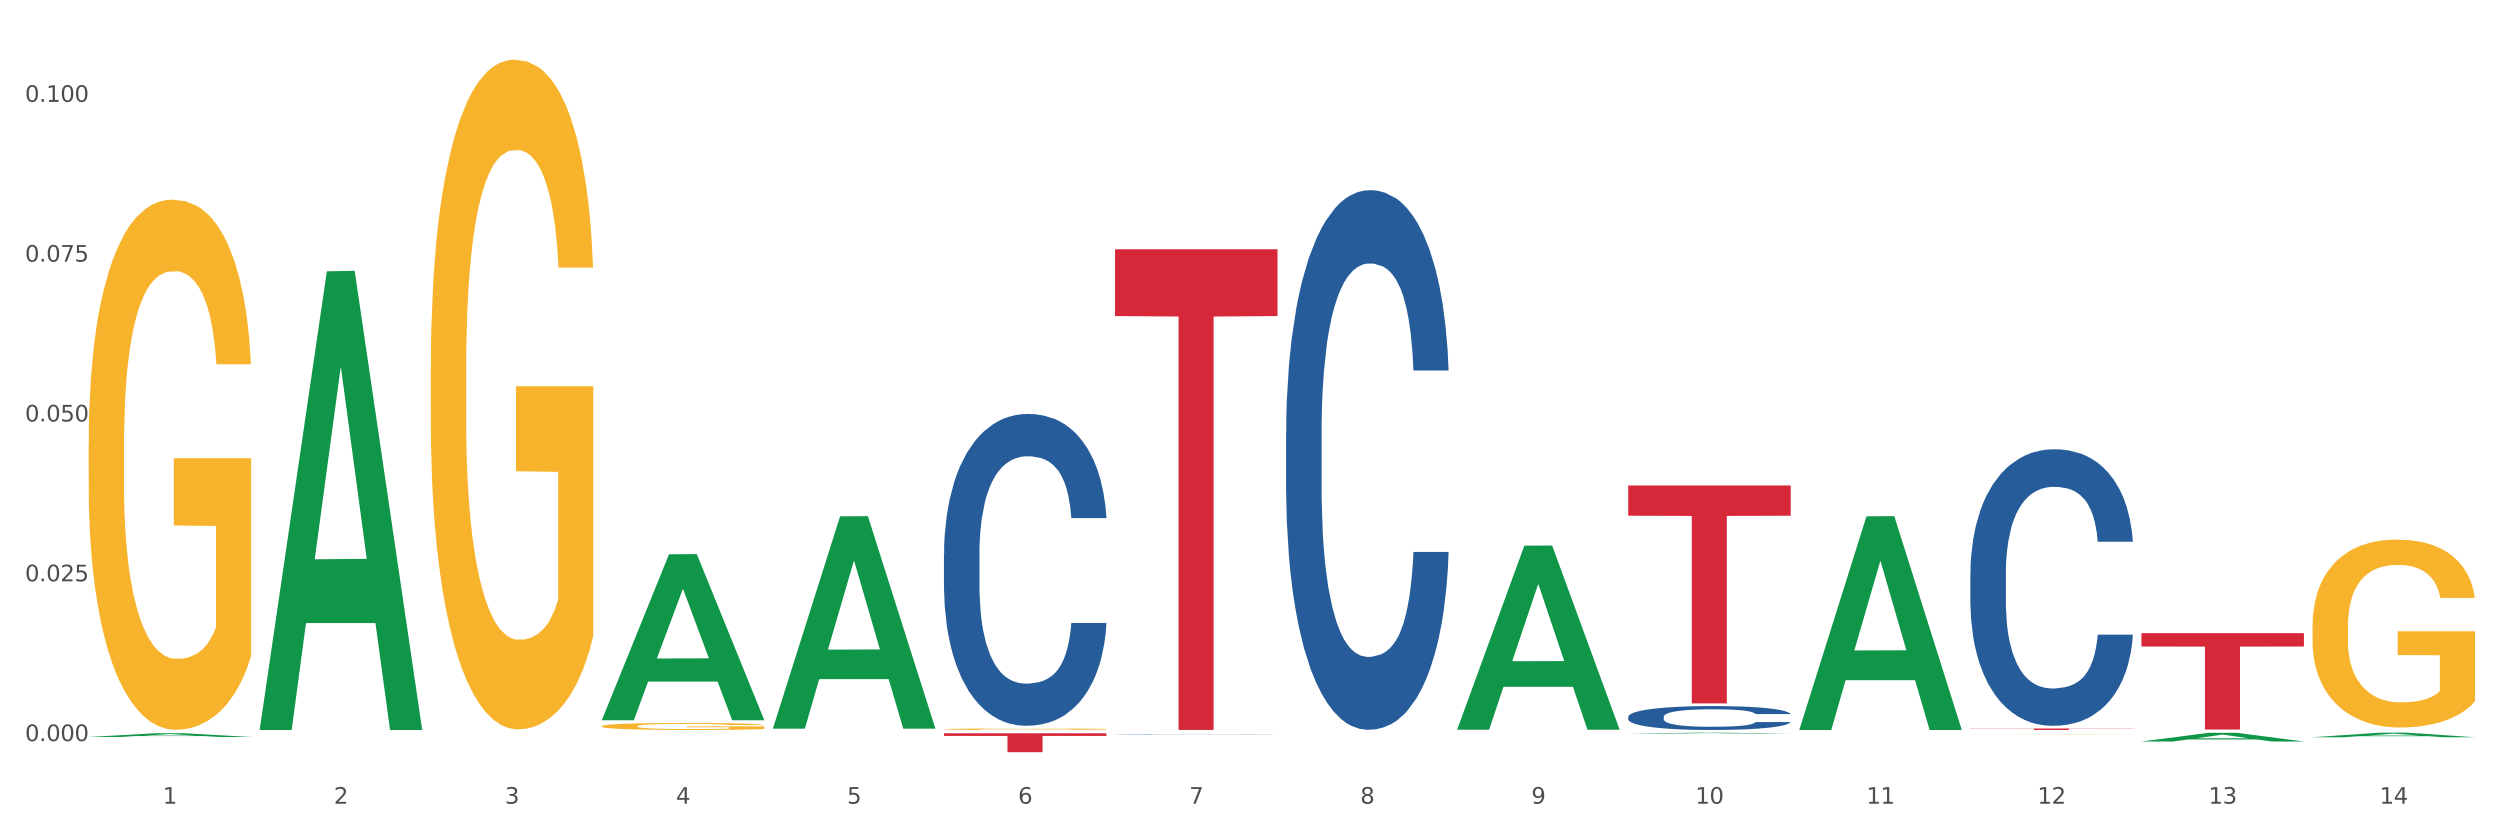 <?xml version="1.0" encoding="utf-8" standalone="no"?>
<!DOCTYPE svg PUBLIC "-//W3C//DTD SVG 1.1//EN"
  "http://www.w3.org/Graphics/SVG/1.1/DTD/svg11.dtd">
<svg xmlns:xlink="http://www.w3.org/1999/xlink" width="1080pt" height="360pt" viewBox="0 0 1080 360" xmlns="http://www.w3.org/2000/svg" version="1.1">
 <rect x="0" y="0" width="1080" height="360" fill="#333333" stroke="none"/>
 <defs>
  <style type="text/css">*{stroke-linejoin: round; stroke-linecap: butt}</style>
 </defs>
 <g id="figure_1">
  <g id="patch_1">
   <path d="M 0 360 
L 1080 360 
L 1080 0 
L 0 0 
z
" style="fill: #ffffff; stroke: #ffffff; stroke-linejoin: miter"/>
  </g>
  <g id="axes_1">
   <g id="matplotlib.axis_1">
    <g id="xtick_1">
     <g id="text_1">
      <!-- 1 -->
      <g style="fill: #4d4d4d" transform="translate(70.332 347.204) scale(0.096 -0.096)">
       <defs>
        <path id="DejaVuSans-31" d="M 794 531 
L 1825 531 
L 1825 4091 
L 703 3866 
L 703 4441 
L 1819 4666 
L 2450 4666 
L 2450 531 
L 3481 531 
L 3481 0 
L 794 0 
L 794 531 
z
" transform="scale(0.016)"/>
       </defs>
       <use xlink:href="#DejaVuSans-31"/>
      </g>
     </g>
    </g>
    <g id="xtick_2">
     <g id="text_2">
      <!-- 2 -->
      <g style="fill: #4d4d4d" transform="translate(144.233 347.204) scale(0.096 -0.096)">
       <defs>
        <path id="DejaVuSans-32" d="M 1228 531 
L 3431 531 
L 3431 0 
L 469 0 
L 469 531 
Q 828 903 1448 1529 
Q 2069 2156 2228 2338 
Q 2531 2678 2651 2914 
Q 2772 3150 2772 3378 
Q 2772 3750 2511 3984 
Q 2250 4219 1831 4219 
Q 1534 4219 1204 4116 
Q 875 4013 500 3803 
L 500 4441 
Q 881 4594 1212 4672 
Q 1544 4750 1819 4750 
Q 2544 4750 2975 4387 
Q 3406 4025 3406 3419 
Q 3406 3131 3298 2873 
Q 3191 2616 2906 2266 
Q 2828 2175 2409 1742 
Q 1991 1309 1228 531 
z
" transform="scale(0.016)"/>
       </defs>
       <use xlink:href="#DejaVuSans-32"/>
      </g>
     </g>
    </g>
    <g id="xtick_3">
     <g id="text_3">
      <!-- 3 -->
      <g style="fill: #4d4d4d" transform="translate(218.134 347.204) scale(0.096 -0.096)">
       <defs>
        <path id="DejaVuSans-33" d="M 2597 2516 
Q 3050 2419 3304 2112 
Q 3559 1806 3559 1356 
Q 3559 666 3084 287 
Q 2609 -91 1734 -91 
Q 1441 -91 1130 -33 
Q 819 25 488 141 
L 488 750 
Q 750 597 1062 519 
Q 1375 441 1716 441 
Q 2309 441 2620 675 
Q 2931 909 2931 1356 
Q 2931 1769 2642 2001 
Q 2353 2234 1838 2234 
L 1294 2234 
L 1294 2753 
L 1863 2753 
Q 2328 2753 2575 2939 
Q 2822 3125 2822 3475 
Q 2822 3834 2567 4026 
Q 2313 4219 1838 4219 
Q 1578 4219 1281 4162 
Q 984 4106 628 3988 
L 628 4550 
Q 988 4650 1302 4700 
Q 1616 4750 1894 4750 
Q 2613 4750 3031 4423 
Q 3450 4097 3450 3541 
Q 3450 3153 3228 2886 
Q 3006 2619 2597 2516 
z
" transform="scale(0.016)"/>
       </defs>
       <use xlink:href="#DejaVuSans-33"/>
      </g>
     </g>
    </g>
    <g id="xtick_4">
     <g id="text_4">
      <!-- 4 -->
      <g style="fill: #4d4d4d" transform="translate(292.034 347.204) scale(0.096 -0.096)">
       <defs>
        <path id="DejaVuSans-34" d="M 2419 4116 
L 825 1625 
L 2419 1625 
L 2419 4116 
z
M 2253 4666 
L 3047 4666 
L 3047 1625 
L 3713 1625 
L 3713 1100 
L 3047 1100 
L 3047 0 
L 2419 0 
L 2419 1100 
L 313 1100 
L 313 1709 
L 2253 4666 
z
" transform="scale(0.016)"/>
       </defs>
       <use xlink:href="#DejaVuSans-34"/>
      </g>
     </g>
    </g>
    <g id="xtick_5">
     <g id="text_5">
      <!-- 5 -->
      <g style="fill: #4d4d4d" transform="translate(365.935 347.204) scale(0.096 -0.096)">
       <defs>
        <path id="DejaVuSans-35" d="M 691 4666 
L 3169 4666 
L 3169 4134 
L 1269 4134 
L 1269 2991 
Q 1406 3038 1543 3061 
Q 1681 3084 1819 3084 
Q 2600 3084 3056 2656 
Q 3513 2228 3513 1497 
Q 3513 744 3044 326 
Q 2575 -91 1722 -91 
Q 1428 -91 1123 -41 
Q 819 9 494 109 
L 494 744 
Q 775 591 1075 516 
Q 1375 441 1709 441 
Q 2250 441 2565 725 
Q 2881 1009 2881 1497 
Q 2881 1984 2565 2268 
Q 2250 2553 1709 2553 
Q 1456 2553 1204 2497 
Q 953 2441 691 2322 
L 691 4666 
z
" transform="scale(0.016)"/>
       </defs>
       <use xlink:href="#DejaVuSans-35"/>
      </g>
     </g>
    </g>
    <g id="xtick_6">
     <g id="text_6">
      <!-- 6 -->
      <g style="fill: #4d4d4d" transform="translate(439.836 347.204) scale(0.096 -0.096)">
       <defs>
        <path id="DejaVuSans-36" d="M 2113 2584 
Q 1688 2584 1439 2293 
Q 1191 2003 1191 1497 
Q 1191 994 1439 701 
Q 1688 409 2113 409 
Q 2538 409 2786 701 
Q 3034 994 3034 1497 
Q 3034 2003 2786 2293 
Q 2538 2584 2113 2584 
z
M 3366 4563 
L 3366 3988 
Q 3128 4100 2886 4159 
Q 2644 4219 2406 4219 
Q 1781 4219 1451 3797 
Q 1122 3375 1075 2522 
Q 1259 2794 1537 2939 
Q 1816 3084 2150 3084 
Q 2853 3084 3261 2657 
Q 3669 2231 3669 1497 
Q 3669 778 3244 343 
Q 2819 -91 2113 -91 
Q 1303 -91 875 529 
Q 447 1150 447 2328 
Q 447 3434 972 4092 
Q 1497 4750 2381 4750 
Q 2619 4750 2861 4703 
Q 3103 4656 3366 4563 
z
" transform="scale(0.016)"/>
       </defs>
       <use xlink:href="#DejaVuSans-36"/>
      </g>
     </g>
    </g>
    <g id="xtick_7">
     <g id="text_7">
      <!-- 7 -->
      <g style="fill: #4d4d4d" transform="translate(513.737 347.204) scale(0.096 -0.096)">
       <defs>
        <path id="DejaVuSans-37" d="M 525 4666 
L 3525 4666 
L 3525 4397 
L 1831 0 
L 1172 0 
L 2766 4134 
L 525 4134 
L 525 4666 
z
" transform="scale(0.016)"/>
       </defs>
       <use xlink:href="#DejaVuSans-37"/>
      </g>
     </g>
    </g>
    <g id="xtick_8">
     <g id="text_8">
      <!-- 8 -->
      <g style="fill: #4d4d4d" transform="translate(587.638 347.204) scale(0.096 -0.096)">
       <defs>
        <path id="DejaVuSans-38" d="M 2034 2216 
Q 1584 2216 1326 1975 
Q 1069 1734 1069 1313 
Q 1069 891 1326 650 
Q 1584 409 2034 409 
Q 2484 409 2743 651 
Q 3003 894 3003 1313 
Q 3003 1734 2745 1975 
Q 2488 2216 2034 2216 
z
M 1403 2484 
Q 997 2584 770 2862 
Q 544 3141 544 3541 
Q 544 4100 942 4425 
Q 1341 4750 2034 4750 
Q 2731 4750 3128 4425 
Q 3525 4100 3525 3541 
Q 3525 3141 3298 2862 
Q 3072 2584 2669 2484 
Q 3125 2378 3379 2068 
Q 3634 1759 3634 1313 
Q 3634 634 3220 271 
Q 2806 -91 2034 -91 
Q 1263 -91 848 271 
Q 434 634 434 1313 
Q 434 1759 690 2068 
Q 947 2378 1403 2484 
z
M 1172 3481 
Q 1172 3119 1398 2916 
Q 1625 2713 2034 2713 
Q 2441 2713 2670 2916 
Q 2900 3119 2900 3481 
Q 2900 3844 2670 4047 
Q 2441 4250 2034 4250 
Q 1625 4250 1398 4047 
Q 1172 3844 1172 3481 
z
" transform="scale(0.016)"/>
       </defs>
       <use xlink:href="#DejaVuSans-38"/>
      </g>
     </g>
    </g>
    <g id="xtick_9">
     <g id="text_9">
      <!-- 9 -->
      <g style="fill: #4d4d4d" transform="translate(661.539 347.204) scale(0.096 -0.096)">
       <defs>
        <path id="DejaVuSans-39" d="M 703 97 
L 703 672 
Q 941 559 1184 500 
Q 1428 441 1663 441 
Q 2288 441 2617 861 
Q 2947 1281 2994 2138 
Q 2813 1869 2534 1725 
Q 2256 1581 1919 1581 
Q 1219 1581 811 2004 
Q 403 2428 403 3163 
Q 403 3881 828 4315 
Q 1253 4750 1959 4750 
Q 2769 4750 3195 4129 
Q 3622 3509 3622 2328 
Q 3622 1225 3098 567 
Q 2575 -91 1691 -91 
Q 1453 -91 1209 -44 
Q 966 3 703 97 
z
M 1959 2075 
Q 2384 2075 2632 2365 
Q 2881 2656 2881 3163 
Q 2881 3666 2632 3958 
Q 2384 4250 1959 4250 
Q 1534 4250 1286 3958 
Q 1038 3666 1038 3163 
Q 1038 2656 1286 2365 
Q 1534 2075 1959 2075 
z
" transform="scale(0.016)"/>
       </defs>
       <use xlink:href="#DejaVuSans-39"/>
      </g>
     </g>
    </g>
    <g id="xtick_10">
     <g id="text_10">
      <!-- 10 -->
      <g style="fill: #4d4d4d" transform="translate(732.386 347.204) scale(0.096 -0.096)">
       <defs>
        <path id="DejaVuSans-30" d="M 2034 4250 
Q 1547 4250 1301 3770 
Q 1056 3291 1056 2328 
Q 1056 1369 1301 889 
Q 1547 409 2034 409 
Q 2525 409 2770 889 
Q 3016 1369 3016 2328 
Q 3016 3291 2770 3770 
Q 2525 4250 2034 4250 
z
M 2034 4750 
Q 2819 4750 3233 4129 
Q 3647 3509 3647 2328 
Q 3647 1150 3233 529 
Q 2819 -91 2034 -91 
Q 1250 -91 836 529 
Q 422 1150 422 2328 
Q 422 3509 836 4129 
Q 1250 4750 2034 4750 
z
" transform="scale(0.016)"/>
       </defs>
       <use xlink:href="#DejaVuSans-31"/>
       <use xlink:href="#DejaVuSans-30" transform="translate(63.623 0)"/>
      </g>
     </g>
    </g>
    <g id="xtick_11">
     <g id="text_11">
      <!-- 11 -->
      <g style="fill: #4d4d4d" transform="translate(806.287 347.204) scale(0.096 -0.096)">
       <use xlink:href="#DejaVuSans-31"/>
       <use xlink:href="#DejaVuSans-31" transform="translate(63.623 0)"/>
      </g>
     </g>
    </g>
    <g id="xtick_12">
     <g id="text_12">
      <!-- 12 -->
      <g style="fill: #4d4d4d" transform="translate(880.187 347.204) scale(0.096 -0.096)">
       <use xlink:href="#DejaVuSans-31"/>
       <use xlink:href="#DejaVuSans-32" transform="translate(63.623 0)"/>
      </g>
     </g>
    </g>
    <g id="xtick_13">
     <g id="text_13">
      <!-- 13 -->
      <g style="fill: #4d4d4d" transform="translate(954.088 347.204) scale(0.096 -0.096)">
       <use xlink:href="#DejaVuSans-31"/>
       <use xlink:href="#DejaVuSans-33" transform="translate(63.623 0)"/>
      </g>
     </g>
    </g>
    <g id="xtick_14">
     <g id="text_14">
      <!-- 14 -->
      <g style="fill: #4d4d4d" transform="translate(1027.989 347.204) scale(0.096 -0.096)">
       <use xlink:href="#DejaVuSans-31"/>
       <use xlink:href="#DejaVuSans-34" transform="translate(63.623 0)"/>
      </g>
     </g>
    </g>
    <g id="xtick_15"/>
    <g id="xtick_16"/>
    <g id="xtick_17"/>
    <g id="xtick_18"/>
    <g id="xtick_19"/>
    <g id="xtick_20"/>
    <g id="xtick_21"/>
    <g id="xtick_22"/>
    <g id="xtick_23"/>
    <g id="xtick_24"/>
    <g id="xtick_25"/>
    <g id="xtick_26"/>
    <g id="xtick_27"/>
   </g>
   <g id="matplotlib.axis_2">
    <g id="ytick_1">
     <g id="text_15">
      <!-- 0.000 -->
      <g style="fill: #4d4d4d" transform="translate(10.8 320.164) scale(0.096 -0.096)">
       <defs>
        <path id="DejaVuSans-2e" d="M 684 794 
L 1344 794 
L 1344 0 
L 684 0 
L 684 794 
z
" transform="scale(0.016)"/>
       </defs>
       <use xlink:href="#DejaVuSans-30"/>
       <use xlink:href="#DejaVuSans-2e" transform="translate(63.623 0)"/>
       <use xlink:href="#DejaVuSans-30" transform="translate(95.41 0)"/>
       <use xlink:href="#DejaVuSans-30" transform="translate(159.033 0)"/>
       <use xlink:href="#DejaVuSans-30" transform="translate(222.656 0)"/>
      </g>
     </g>
    </g>
    <g id="ytick_2">
     <g id="text_16">
      <!-- 0.025 -->
      <g style="fill: #4d4d4d" transform="translate(10.8 251.122) scale(0.096 -0.096)">
       <use xlink:href="#DejaVuSans-30"/>
       <use xlink:href="#DejaVuSans-2e" transform="translate(63.623 0)"/>
       <use xlink:href="#DejaVuSans-30" transform="translate(95.41 0)"/>
       <use xlink:href="#DejaVuSans-32" transform="translate(159.033 0)"/>
       <use xlink:href="#DejaVuSans-35" transform="translate(222.656 0)"/>
      </g>
     </g>
    </g>
    <g id="ytick_3">
     <g id="text_17">
      <!-- 0.050 -->
      <g style="fill: #4d4d4d" transform="translate(10.8 182.081) scale(0.096 -0.096)">
       <use xlink:href="#DejaVuSans-30"/>
       <use xlink:href="#DejaVuSans-2e" transform="translate(63.623 0)"/>
       <use xlink:href="#DejaVuSans-30" transform="translate(95.41 0)"/>
       <use xlink:href="#DejaVuSans-35" transform="translate(159.033 0)"/>
       <use xlink:href="#DejaVuSans-30" transform="translate(222.656 0)"/>
      </g>
     </g>
    </g>
    <g id="ytick_4">
     <g id="text_18">
      <!-- 0.075 -->
      <g style="fill: #4d4d4d" transform="translate(10.8 113.039) scale(0.096 -0.096)">
       <use xlink:href="#DejaVuSans-30"/>
       <use xlink:href="#DejaVuSans-2e" transform="translate(63.623 0)"/>
       <use xlink:href="#DejaVuSans-30" transform="translate(95.41 0)"/>
       <use xlink:href="#DejaVuSans-37" transform="translate(159.033 0)"/>
       <use xlink:href="#DejaVuSans-35" transform="translate(222.656 0)"/>
      </g>
     </g>
    </g>
    <g id="ytick_5">
     <g id="text_19">
      <!-- 0.100 -->
      <g style="fill: #4d4d4d" transform="translate(10.8 43.998) scale(0.096 -0.096)">
       <use xlink:href="#DejaVuSans-30"/>
       <use xlink:href="#DejaVuSans-2e" transform="translate(63.623 0)"/>
       <use xlink:href="#DejaVuSans-31" transform="translate(95.41 0)"/>
       <use xlink:href="#DejaVuSans-30" transform="translate(159.033 0)"/>
       <use xlink:href="#DejaVuSans-30" transform="translate(222.656 0)"/>
      </g>
     </g>
    </g>
    <g id="ytick_6"/>
    <g id="ytick_7"/>
    <g id="ytick_8"/>
    <g id="ytick_9"/>
   </g>
   <g id="PolyCollection_1">
    <path d="M 38.283 318.369 
L 38.355 318.368 
L 67.306 316.755 
L 79.321 316.754 
L 108.489 318.372 
L 94.592 318.372 
L 88.296 317.995 
L 58.404 317.995 
L 58.187 318.001 
L 52.107 318.372 
L 38.283 318.372 
L 38.283 318.369 
L 62.167 317.77 
L 84.532 317.769 
L 73.458 317.099 
L 73.314 317.096 
L 73.169 317.1 
L 62.095 317.769 
L 62.167 317.77 
L 38.283 318.369 
z
" clip-path="url(#p95764de417)" style="fill: #109648"/>
    <path d="M 703.391 309.662 
L 703.474 309.652 
L 703.474 309.388 
L 703.723 309.03 
L 704.636 308.369 
L 705.797 307.869 
L 707.789 307.285 
L 708.868 307.039 
L 710.279 306.766 
L 713.183 306.322 
L 716.502 305.945 
L 718.826 305.738 
L 720.569 305.606 
L 724.469 305.37 
L 726.71 305.266 
L 729.033 305.181 
L 731.025 305.124 
L 734.344 305.058 
L 737 305.03 
L 740.07 305.021 
L 742.643 305.03 
L 746.045 305.068 
L 751.024 305.181 
L 752.933 305.247 
L 755.506 305.36 
L 758.161 305.511 
L 760.319 305.662 
L 762.808 305.879 
L 765.381 306.162 
L 767.871 306.521 
L 769.613 306.851 
L 771.024 307.2 
L 772.269 307.624 
L 773.182 308.086 
L 773.597 308.473 
L 758.41 308.473 
L 757.995 308.124 
L 757.165 307.747 
L 756.336 307.492 
L 755.423 307.285 
L 754.012 307.049 
L 752.767 306.898 
L 750.693 306.719 
L 748.784 306.605 
L 747.207 306.539 
L 745.298 306.483 
L 741.232 306.426 
L 738.328 306.426 
L 736.502 306.445 
L 734.261 306.492 
L 732.353 306.558 
L 730.112 306.671 
L 728.369 306.794 
L 726.627 306.954 
L 725.631 307.068 
L 724.137 307.275 
L 723.141 307.445 
L 721.814 307.737 
L 721.067 307.945 
L 719.739 308.483 
L 719.158 308.879 
L 718.909 309.152 
L 718.743 309.454 
L 718.743 310.926 
L 719.241 311.586 
L 719.656 311.869 
L 720.32 312.19 
L 721.565 312.605 
L 723.39 313.01 
L 725.299 313.303 
L 726.876 313.482 
L 728.369 313.614 
L 729.863 313.718 
L 731.689 313.812 
L 733.183 313.869 
L 735.423 313.925 
L 738.079 313.954 
L 740.153 313.954 
L 744.386 313.907 
L 746.294 313.859 
L 748.12 313.793 
L 750.112 313.69 
L 751.688 313.576 
L 752.601 313.491 
L 754.095 313.312 
L 755.257 313.124 
L 756.253 312.907 
L 756.916 312.718 
L 757.663 312.435 
L 758.244 312.114 
L 758.41 311.944 
L 773.597 311.944 
L 773.265 312.284 
L 772.684 312.614 
L 771.522 313.058 
L 770.609 313.312 
L 769.198 313.624 
L 767.705 313.888 
L 765.63 314.18 
L 763.721 314.397 
L 761.73 314.586 
L 759.572 314.755 
L 755.672 314.991 
L 754.261 315.057 
L 751.273 315.171 
L 748.95 315.237 
L 745.547 315.303 
L 742.062 315.34 
L 738.411 315.35 
L 735.174 315.331 
L 731.606 315.274 
L 729.365 315.218 
L 726.876 315.133 
L 723.971 315.001 
L 721.233 314.84 
L 718.66 314.652 
L 716.254 314.435 
L 714.013 314.189 
L 711.108 313.784 
L 708.951 313.388 
L 707.374 313.02 
L 706.295 312.709 
L 705.216 312.312 
L 704.636 312.039 
L 703.723 311.378 
L 703.391 310.765 
L 703.391 309.662 
z
" clip-path="url(#p95764de417)" style="fill: #255c99"/>
    <path d="M 555.589 186.895 
L 555.672 186.682 
L 555.672 180.72 
L 555.921 172.629 
L 556.834 157.724 
L 557.996 146.439 
L 559.987 133.238 
L 561.066 127.702 
L 562.477 121.527 
L 565.381 111.52 
L 568.701 103.003 
L 571.024 98.319 
L 572.767 95.338 
L 576.667 90.015 
L 578.908 87.673 
L 581.232 85.756 
L 583.223 84.479 
L 586.543 82.988 
L 589.198 82.35 
L 592.269 82.137 
L 594.841 82.35 
L 598.244 83.201 
L 603.223 85.756 
L 605.131 87.247 
L 607.704 89.802 
L 610.36 93.209 
L 612.517 96.615 
L 615.007 101.513 
L 617.579 107.9 
L 620.069 115.991 
L 621.812 123.444 
L 623.222 131.322 
L 624.467 140.903 
L 625.38 151.337 
L 625.795 160.067 
L 610.608 160.067 
L 610.194 152.188 
L 609.364 143.671 
L 608.534 137.923 
L 607.621 133.238 
L 606.21 127.915 
L 604.965 124.508 
L 602.891 120.463 
L 600.982 117.908 
L 599.405 116.417 
L 597.497 115.14 
L 593.43 113.862 
L 590.526 113.862 
L 588.7 114.288 
L 586.46 115.353 
L 584.551 116.843 
L 582.31 119.398 
L 580.568 122.166 
L 578.825 125.786 
L 577.829 128.341 
L 576.335 133.025 
L 575.34 136.858 
L 574.012 143.459 
L 573.265 148.143 
L 571.937 160.279 
L 571.356 169.222 
L 571.107 175.397 
L 570.941 182.211 
L 570.941 215.427 
L 571.439 230.331 
L 571.854 236.719 
L 572.518 243.958 
L 573.763 253.327 
L 575.589 262.483 
L 577.497 269.083 
L 579.074 273.129 
L 580.568 276.11 
L 582.061 278.452 
L 583.887 280.581 
L 585.381 281.859 
L 587.621 283.136 
L 590.277 283.775 
L 592.352 283.775 
L 596.584 282.71 
L 598.493 281.646 
L 600.318 280.155 
L 602.31 277.813 
L 603.887 275.258 
L 604.799 273.342 
L 606.293 269.296 
L 607.455 265.038 
L 608.451 260.14 
L 609.115 255.882 
L 609.862 249.494 
L 610.443 242.255 
L 610.608 238.422 
L 625.795 238.422 
L 625.463 246.087 
L 624.882 253.54 
L 623.72 263.547 
L 622.807 269.296 
L 621.397 276.323 
L 619.903 282.284 
L 617.828 288.885 
L 615.92 293.782 
L 613.928 298.041 
L 611.77 301.873 
L 607.87 307.196 
L 606.459 308.687 
L 603.472 311.242 
L 601.148 312.732 
L 597.746 314.223 
L 594.26 315.075 
L 590.609 315.287 
L 587.373 314.862 
L 583.804 313.584 
L 581.564 312.307 
L 579.074 310.39 
L 576.169 307.409 
L 573.431 303.79 
L 570.858 299.531 
L 568.452 294.634 
L 566.211 289.098 
L 563.307 279.942 
L 561.149 270.999 
L 559.572 262.695 
L 558.494 255.669 
L 557.415 246.726 
L 556.834 240.551 
L 555.921 225.647 
L 555.589 211.807 
L 555.589 186.895 
z
" clip-path="url(#p95764de417)" style="fill: #255c99"/>
    <path d="M 481.688 317.229 
L 481.771 317.229 
L 481.771 317.225 
L 482.02 317.219 
L 482.933 317.208 
L 484.095 317.2 
L 486.086 317.191 
L 487.165 317.187 
L 488.576 317.183 
L 491.48 317.176 
L 494.8 317.17 
L 497.123 317.166 
L 498.866 317.164 
L 502.767 317.16 
L 505.007 317.159 
L 507.331 317.157 
L 509.322 317.156 
L 512.642 317.155 
L 515.297 317.155 
L 518.368 317.155 
L 520.94 317.155 
L 524.343 317.156 
L 529.322 317.157 
L 531.231 317.158 
L 533.803 317.16 
L 536.459 317.163 
L 538.616 317.165 
L 541.106 317.169 
L 543.678 317.173 
L 546.168 317.179 
L 547.911 317.184 
L 549.321 317.19 
L 550.566 317.196 
L 551.479 317.204 
L 551.894 317.21 
L 536.708 317.21 
L 536.293 317.204 
L 535.463 317.198 
L 534.633 317.194 
L 533.72 317.191 
L 532.309 317.187 
L 531.065 317.185 
L 528.99 317.182 
L 527.081 317.18 
L 525.505 317.179 
L 523.596 317.178 
L 519.53 317.177 
L 516.625 317.177 
L 514.799 317.178 
L 512.559 317.178 
L 510.65 317.179 
L 508.41 317.181 
L 506.667 317.183 
L 504.924 317.186 
L 503.928 317.188 
L 502.435 317.191 
L 501.439 317.194 
L 500.111 317.198 
L 499.364 317.202 
L 498.036 317.21 
L 497.455 317.217 
L 497.206 317.221 
L 497.04 317.226 
L 497.04 317.249 
L 497.538 317.26 
L 497.953 317.265 
L 498.617 317.27 
L 499.862 317.276 
L 501.688 317.283 
L 503.596 317.287 
L 505.173 317.29 
L 506.667 317.292 
L 508.161 317.294 
L 509.986 317.296 
L 511.48 317.297 
L 513.721 317.297 
L 516.376 317.298 
L 518.451 317.298 
L 522.683 317.297 
L 524.592 317.296 
L 526.417 317.295 
L 528.409 317.294 
L 529.986 317.292 
L 530.899 317.29 
L 532.392 317.288 
L 533.554 317.285 
L 534.55 317.281 
L 535.214 317.278 
L 535.961 317.274 
L 536.542 317.268 
L 536.708 317.266 
L 551.894 317.266 
L 551.562 317.271 
L 550.981 317.276 
L 549.819 317.284 
L 548.906 317.288 
L 547.496 317.293 
L 546.002 317.297 
L 543.927 317.302 
L 542.019 317.305 
L 540.027 317.308 
L 537.869 317.311 
L 533.969 317.315 
L 532.558 317.316 
L 529.571 317.317 
L 527.247 317.318 
L 523.845 317.32 
L 520.359 317.32 
L 516.708 317.32 
L 513.472 317.32 
L 509.903 317.319 
L 507.663 317.318 
L 505.173 317.317 
L 502.269 317.315 
L 499.53 317.312 
L 496.958 317.309 
L 494.551 317.306 
L 492.31 317.302 
L 489.406 317.295 
L 487.248 317.289 
L 485.671 317.283 
L 484.593 317.278 
L 483.514 317.272 
L 482.933 317.267 
L 482.02 317.257 
L 481.688 317.247 
L 481.688 317.229 
z
" clip-path="url(#p95764de417)" style="fill: #255c99"/>
    <path d="M 407.787 239.349 
L 407.87 239.226 
L 407.87 235.78 
L 408.119 231.105 
L 409.032 222.493 
L 410.194 215.972 
L 412.186 208.343 
L 413.264 205.144 
L 414.675 201.576 
L 417.58 195.794 
L 420.899 190.872 
L 423.223 188.165 
L 424.965 186.443 
L 428.866 183.367 
L 431.106 182.014 
L 433.43 180.906 
L 435.422 180.168 
L 438.741 179.307 
L 441.396 178.938 
L 444.467 178.815 
L 447.039 178.938 
L 450.442 179.43 
L 455.421 180.906 
L 457.33 181.768 
L 459.902 183.244 
L 462.558 185.213 
L 464.715 187.181 
L 467.205 190.011 
L 469.778 193.702 
L 472.267 198.377 
L 474.01 202.684 
L 475.421 207.236 
L 476.665 212.773 
L 477.578 218.801 
L 477.993 223.846 
L 462.807 223.846 
L 462.392 219.294 
L 461.562 214.372 
L 460.732 211.05 
L 459.819 208.343 
L 458.409 205.268 
L 457.164 203.299 
L 455.089 200.961 
L 453.18 199.485 
L 451.604 198.624 
L 449.695 197.885 
L 445.629 197.147 
L 442.724 197.147 
L 440.899 197.393 
L 438.658 198.008 
L 436.749 198.87 
L 434.509 200.346 
L 432.766 201.946 
L 431.023 204.037 
L 430.027 205.514 
L 428.534 208.22 
L 427.538 210.435 
L 426.21 214.249 
L 425.463 216.956 
L 424.135 223.969 
L 423.555 229.137 
L 423.306 232.705 
L 423.14 236.642 
L 423.14 255.835 
L 423.638 264.448 
L 424.052 268.139 
L 424.716 272.322 
L 425.961 277.736 
L 427.787 283.026 
L 429.695 286.841 
L 431.272 289.178 
L 432.766 290.901 
L 434.26 292.254 
L 436.085 293.484 
L 437.579 294.223 
L 439.82 294.961 
L 442.475 295.33 
L 444.55 295.33 
L 448.782 294.715 
L 450.691 294.1 
L 452.517 293.238 
L 454.508 291.885 
L 456.085 290.409 
L 456.998 289.301 
L 458.492 286.964 
L 459.653 284.503 
L 460.649 281.673 
L 461.313 279.212 
L 462.06 275.521 
L 462.641 271.338 
L 462.807 269.123 
L 477.993 269.123 
L 477.661 273.553 
L 477.08 277.859 
L 475.918 283.642 
L 475.006 286.964 
L 473.595 291.024 
L 472.101 294.469 
L 470.027 298.283 
L 468.118 301.113 
L 466.126 303.573 
L 463.969 305.788 
L 460.068 308.864 
L 458.657 309.725 
L 455.67 311.202 
L 453.346 312.063 
L 449.944 312.924 
L 446.459 313.416 
L 442.807 313.539 
L 439.571 313.293 
L 436.002 312.555 
L 433.762 311.817 
L 431.272 310.71 
L 428.368 308.987 
L 425.629 306.895 
L 423.057 304.435 
L 420.65 301.605 
L 418.409 298.406 
L 415.505 293.115 
L 413.347 287.948 
L 411.771 283.149 
L 410.692 279.089 
L 409.613 273.922 
L 409.032 270.354 
L 408.119 261.741 
L 407.787 253.744 
L 407.787 239.349 
z
" clip-path="url(#p95764de417)" style="fill: #255c99"/>
    <path d="M 407.787 316.779 
L 477.993 316.779 
L 477.993 317.914 
L 450.377 317.922 
L 450.377 324.95 
L 435.237 324.95 
L 435.237 317.922 
L 407.787 317.914 
L 407.787 316.787 
L 407.787 316.779 
z
" clip-path="url(#p95764de417)" style="fill: #d62839"/>
    <path d="M 481.688 107.686 
L 551.894 107.686 
L 551.894 136.542 
L 524.277 136.737 
L 524.277 315.327 
L 509.138 315.327 
L 509.138 136.737 
L 481.688 136.542 
L 481.688 107.881 
L 481.688 107.686 
z
" clip-path="url(#p95764de417)" style="fill: #d62839"/>
    <path d="M 998.994 270.623 
L 999.077 270.549 
L 999.077 267.88 
L 999.243 265.582 
L 1000.072 260.022 
L 1001.315 255.426 
L 1002.227 252.98 
L 1003.139 250.979 
L 1004.216 248.977 
L 1005.542 246.902 
L 1007.946 243.862 
L 1009.438 242.306 
L 1011.262 240.675 
L 1014.577 238.303 
L 1016.981 236.968 
L 1019.467 235.856 
L 1023.529 234.522 
L 1026.181 233.929 
L 1029 233.484 
L 1032.398 233.188 
L 1034.967 233.114 
L 1040.604 233.336 
L 1045.411 234.003 
L 1047.732 234.522 
L 1050.716 235.412 
L 1052.291 236.005 
L 1054.86 237.191 
L 1057.513 238.747 
L 1059.336 240.082 
L 1062.072 242.602 
L 1064.144 245.122 
L 1066.05 248.236 
L 1067.045 250.386 
L 1067.791 252.387 
L 1068.454 254.685 
L 1069.117 258.317 
L 1054.197 258.317 
L 1053.617 255.723 
L 1052.705 253.277 
L 1051.379 250.905 
L 1050.219 249.422 
L 1048.229 247.569 
L 1046.406 246.383 
L 1044.499 245.493 
L 1042.179 244.752 
L 1040.355 244.381 
L 1037.786 244.085 
L 1032.729 244.159 
L 1029.331 244.752 
L 1027.01 245.493 
L 1025.518 246.16 
L 1024.192 246.902 
L 1022.7 247.939 
L 1020.959 249.496 
L 1019.716 250.905 
L 1018.473 252.684 
L 1017.478 254.463 
L 1016.566 256.538 
L 1015.82 258.762 
L 1015.24 261.06 
L 1014.743 263.877 
L 1014.328 268.547 
L 1014.328 278.703 
L 1014.494 281.001 
L 1014.909 284.04 
L 1015.406 286.338 
L 1016.235 289.081 
L 1016.981 290.934 
L 1018.39 293.603 
L 1019.965 295.827 
L 1021.208 297.235 
L 1022.451 298.421 
L 1024.606 300.052 
L 1027.01 301.387 
L 1029.082 302.202 
L 1031.901 302.943 
L 1033.807 303.24 
L 1035.465 303.388 
L 1039.526 303.388 
L 1042.427 303.166 
L 1045.66 302.647 
L 1048.147 301.98 
L 1050.219 301.164 
L 1052.54 299.83 
L 1054.032 298.57 
L 1054.032 283.077 
L 1035.796 283.003 
L 1035.796 272.699 
L 1069.2 272.699 
L 1069.2 302.943 
L 1067.791 304.5 
L 1066.216 305.908 
L 1064.558 307.169 
L 1062.072 308.725 
L 1059.088 310.208 
L 1056.435 311.246 
L 1053.617 312.135 
L 1050.302 312.951 
L 1045.991 313.692 
L 1043.339 313.989 
L 1040.024 314.211 
L 1036.128 314.285 
L 1032.729 314.137 
L 1029.414 313.766 
L 1025.933 313.099 
L 1022.534 312.135 
L 1019.965 311.172 
L 1017.395 309.986 
L 1014.66 308.429 
L 1012.505 306.946 
L 1010.847 305.612 
L 1009.024 303.907 
L 1007.034 301.683 
L 1005.542 299.682 
L 1004.216 297.606 
L 1002.807 294.937 
L 1001.812 292.639 
L 1000.818 289.748 
L 1000.237 287.599 
L 999.574 284.263 
L 999.077 279.593 
L 998.994 270.623 
z
" clip-path="url(#p95764de417)" style="fill: #f7b32b"/>
    <path d="M 851.192 317.36 
L 851.275 317.36 
L 851.275 317.358 
L 851.441 317.356 
L 852.27 317.352 
L 853.513 317.348 
L 854.425 317.346 
L 855.337 317.345 
L 856.414 317.343 
L 857.741 317.342 
L 860.144 317.339 
L 861.636 317.338 
L 863.46 317.337 
L 866.775 317.335 
L 869.179 317.334 
L 871.666 317.333 
L 875.727 317.332 
L 878.38 317.331 
L 881.198 317.331 
L 884.596 317.331 
L 887.166 317.331 
L 892.802 317.331 
L 897.61 317.331 
L 899.93 317.332 
L 902.914 317.332 
L 904.489 317.333 
L 907.059 317.334 
L 909.711 317.335 
L 911.535 317.336 
L 914.27 317.338 
L 916.342 317.34 
L 918.249 317.343 
L 919.243 317.344 
L 919.989 317.346 
L 920.652 317.348 
L 921.315 317.351 
L 906.396 317.351 
L 905.815 317.349 
L 904.904 317.347 
L 903.577 317.345 
L 902.417 317.344 
L 900.428 317.342 
L 898.604 317.341 
L 896.698 317.34 
L 894.377 317.34 
L 892.553 317.339 
L 889.984 317.339 
L 884.928 317.339 
L 881.529 317.34 
L 879.208 317.34 
L 877.717 317.341 
L 876.39 317.342 
L 874.898 317.342 
L 873.158 317.344 
L 871.914 317.345 
L 870.671 317.346 
L 869.676 317.348 
L 868.765 317.349 
L 868.019 317.351 
L 867.438 317.353 
L 866.941 317.355 
L 866.527 317.359 
L 866.527 317.367 
L 866.692 317.369 
L 867.107 317.371 
L 867.604 317.373 
L 868.433 317.375 
L 869.179 317.377 
L 870.588 317.379 
L 872.163 317.38 
L 873.406 317.382 
L 874.65 317.383 
L 876.805 317.384 
L 879.208 317.385 
L 881.281 317.386 
L 884.099 317.386 
L 886.005 317.386 
L 887.663 317.387 
L 891.725 317.387 
L 894.626 317.386 
L 897.858 317.386 
L 900.345 317.385 
L 902.417 317.385 
L 904.738 317.384 
L 906.23 317.383 
L 906.23 317.37 
L 887.995 317.37 
L 887.995 317.362 
L 921.398 317.362 
L 921.398 317.386 
L 919.989 317.387 
L 918.414 317.389 
L 916.757 317.39 
L 914.27 317.391 
L 911.286 317.392 
L 908.634 317.393 
L 905.815 317.393 
L 902.5 317.394 
L 898.19 317.395 
L 895.537 317.395 
L 892.222 317.395 
L 888.326 317.395 
L 884.928 317.395 
L 881.612 317.395 
L 878.131 317.394 
L 874.733 317.393 
L 872.163 317.393 
L 869.594 317.392 
L 866.858 317.391 
L 864.703 317.389 
L 863.045 317.388 
L 861.222 317.387 
L 859.233 317.385 
L 857.741 317.384 
L 856.414 317.382 
L 855.005 317.38 
L 854.011 317.378 
L 853.016 317.376 
L 852.436 317.374 
L 851.773 317.371 
L 851.275 317.368 
L 851.192 317.36 
z
" clip-path="url(#p95764de417)" style="fill: #f7b32b"/>
    <path d="M 407.787 315.003 
L 407.87 315.003 
L 407.87 314.981 
L 408.036 314.963 
L 408.865 314.918 
L 410.108 314.881 
L 411.02 314.862 
L 411.932 314.846 
L 413.009 314.83 
L 414.335 314.813 
L 416.739 314.789 
L 418.231 314.776 
L 420.055 314.763 
L 423.37 314.744 
L 425.774 314.733 
L 428.261 314.724 
L 432.322 314.714 
L 434.974 314.709 
L 437.793 314.705 
L 441.191 314.703 
L 443.761 314.702 
L 449.397 314.704 
L 454.204 314.71 
L 456.525 314.714 
L 459.509 314.721 
L 461.084 314.726 
L 463.654 314.735 
L 466.306 314.748 
L 468.129 314.758 
L 470.865 314.779 
L 472.937 314.799 
L 474.843 314.824 
L 475.838 314.841 
L 476.584 314.857 
L 477.247 314.875 
L 477.91 314.905 
L 462.99 314.905 
L 462.41 314.884 
L 461.498 314.864 
L 460.172 314.845 
L 459.012 314.833 
L 457.023 314.818 
L 455.199 314.809 
L 453.293 314.802 
L 450.972 314.796 
L 449.148 314.793 
L 446.579 314.79 
L 441.523 314.791 
L 438.124 314.796 
L 435.803 314.802 
L 434.311 314.807 
L 432.985 314.813 
L 431.493 314.821 
L 429.753 314.834 
L 428.509 314.845 
L 427.266 314.859 
L 426.271 314.874 
L 425.359 314.89 
L 424.613 314.908 
L 424.033 314.927 
L 423.536 314.949 
L 423.122 314.987 
L 423.122 315.068 
L 423.287 315.087 
L 423.702 315.111 
L 424.199 315.129 
L 425.028 315.151 
L 425.774 315.166 
L 427.183 315.188 
L 428.758 315.206 
L 430.001 315.217 
L 431.244 315.226 
L 433.4 315.239 
L 435.803 315.25 
L 437.876 315.257 
L 440.694 315.263 
L 442.6 315.265 
L 444.258 315.266 
L 448.319 315.266 
L 451.22 315.264 
L 454.453 315.26 
L 456.94 315.255 
L 459.012 315.248 
L 461.333 315.238 
L 462.825 315.228 
L 462.825 315.103 
L 444.589 315.103 
L 444.589 315.02 
L 477.993 315.02 
L 477.993 315.263 
L 476.584 315.275 
L 475.009 315.286 
L 473.351 315.297 
L 470.865 315.309 
L 467.881 315.321 
L 465.228 315.329 
L 462.41 315.336 
L 459.095 315.343 
L 454.785 315.349 
L 452.132 315.351 
L 448.817 315.353 
L 444.921 315.354 
L 441.523 315.352 
L 438.207 315.349 
L 434.726 315.344 
L 431.327 315.336 
L 428.758 315.329 
L 426.188 315.319 
L 423.453 315.307 
L 421.298 315.295 
L 419.64 315.284 
L 417.817 315.27 
L 415.827 315.253 
L 414.335 315.236 
L 413.009 315.22 
L 411.6 315.198 
L 410.605 315.18 
L 409.611 315.157 
L 409.031 315.14 
L 408.368 315.113 
L 407.87 315.075 
L 407.787 315.003 
z
" clip-path="url(#p95764de417)" style="fill: #f7b32b"/>
    <path d="M 259.986 313.72 
L 260.068 313.717 
L 260.068 313.618 
L 260.234 313.532 
L 261.063 313.324 
L 262.306 313.152 
L 263.218 313.06 
L 264.13 312.985 
L 265.208 312.91 
L 266.534 312.833 
L 268.937 312.719 
L 270.429 312.661 
L 272.253 312.6 
L 275.568 312.511 
L 277.972 312.461 
L 280.459 312.42 
L 284.52 312.37 
L 287.173 312.347 
L 289.991 312.331 
L 293.389 312.32 
L 295.959 312.317 
L 301.595 312.325 
L 306.403 312.35 
L 308.724 312.37 
L 311.707 312.403 
L 313.282 312.425 
L 315.852 312.469 
L 318.504 312.528 
L 320.328 312.578 
L 323.063 312.672 
L 325.135 312.766 
L 327.042 312.883 
L 328.036 312.963 
L 328.782 313.038 
L 329.445 313.124 
L 330.109 313.26 
L 315.189 313.26 
L 314.609 313.163 
L 313.697 313.071 
L 312.371 312.983 
L 311.21 312.927 
L 309.221 312.858 
L 307.397 312.813 
L 305.491 312.78 
L 303.17 312.752 
L 301.347 312.738 
L 298.777 312.727 
L 293.721 312.73 
L 290.322 312.752 
L 288.002 312.78 
L 286.51 312.805 
L 285.183 312.833 
L 283.691 312.872 
L 281.951 312.93 
L 280.707 312.983 
L 279.464 313.049 
L 278.47 313.116 
L 277.558 313.193 
L 276.812 313.277 
L 276.232 313.362 
L 275.734 313.468 
L 275.32 313.643 
L 275.32 314.023 
L 275.486 314.108 
L 275.9 314.222 
L 276.397 314.308 
L 277.226 314.411 
L 277.972 314.48 
L 279.381 314.58 
L 280.956 314.663 
L 282.199 314.716 
L 283.443 314.76 
L 285.598 314.821 
L 288.002 314.871 
L 290.074 314.902 
L 292.892 314.929 
L 294.798 314.94 
L 296.456 314.946 
L 300.518 314.946 
L 303.419 314.938 
L 306.651 314.918 
L 309.138 314.893 
L 311.21 314.863 
L 313.531 314.813 
L 315.023 314.766 
L 315.023 314.186 
L 296.788 314.183 
L 296.788 313.798 
L 330.191 313.798 
L 330.191 314.929 
L 328.782 314.988 
L 327.207 315.04 
L 325.55 315.087 
L 323.063 315.146 
L 320.079 315.201 
L 317.427 315.24 
L 314.609 315.273 
L 311.293 315.304 
L 306.983 315.331 
L 304.33 315.343 
L 301.015 315.351 
L 297.119 315.354 
L 293.721 315.348 
L 290.405 315.334 
L 286.924 315.309 
L 283.526 315.273 
L 280.956 315.237 
L 278.387 315.193 
L 275.651 315.135 
L 273.496 315.079 
L 271.839 315.029 
L 270.015 314.965 
L 268.026 314.882 
L 266.534 314.807 
L 265.208 314.73 
L 263.798 314.63 
L 262.804 314.544 
L 261.809 314.436 
L 261.229 314.355 
L 260.566 314.23 
L 260.068 314.056 
L 259.986 313.72 
z
" clip-path="url(#p95764de417)" style="fill: #f7b32b"/>
    <path d="M 186.085 159.458 
L 186.168 159.193 
L 186.168 149.681 
L 186.333 141.49 
L 187.162 121.673 
L 188.406 105.291 
L 189.317 96.572 
L 190.229 89.438 
L 191.307 82.304 
L 192.633 74.905 
L 195.037 64.072 
L 196.529 58.523 
L 198.352 52.711 
L 201.668 44.255 
L 204.071 39.499 
L 206.558 35.536 
L 210.619 30.78 
L 213.272 28.666 
L 216.09 27.081 
L 219.488 26.024 
L 222.058 25.759 
L 227.694 26.552 
L 232.502 28.93 
L 234.823 30.78 
L 237.807 33.95 
L 239.381 36.064 
L 241.951 40.292 
L 244.603 45.841 
L 246.427 50.597 
L 249.162 59.58 
L 251.234 68.564 
L 253.141 79.662 
L 254.135 87.324 
L 254.881 94.458 
L 255.545 102.649 
L 256.208 115.596 
L 241.288 115.596 
L 240.708 106.348 
L 239.796 97.629 
L 238.47 89.174 
L 237.309 83.889 
L 235.32 77.283 
L 233.496 73.056 
L 231.59 69.885 
L 229.269 67.243 
L 227.446 65.922 
L 224.876 64.865 
L 219.82 65.129 
L 216.422 67.243 
L 214.101 69.885 
L 212.609 72.263 
L 211.283 74.905 
L 209.791 78.605 
L 208.05 84.153 
L 206.807 89.174 
L 205.563 95.515 
L 204.569 101.856 
L 203.657 109.255 
L 202.911 117.182 
L 202.331 125.373 
L 201.833 135.413 
L 201.419 152.059 
L 201.419 188.258 
L 201.585 196.449 
L 201.999 207.282 
L 202.496 215.473 
L 203.325 225.25 
L 204.071 231.855 
L 205.48 241.368 
L 207.055 249.294 
L 208.299 254.315 
L 209.542 258.542 
L 211.697 264.355 
L 214.101 269.111 
L 216.173 272.018 
L 218.991 274.66 
L 220.898 275.717 
L 222.555 276.245 
L 226.617 276.245 
L 229.518 275.453 
L 232.75 273.603 
L 235.237 271.225 
L 237.309 268.319 
L 239.63 263.563 
L 241.122 259.071 
L 241.122 203.848 
L 222.887 203.583 
L 222.887 166.856 
L 256.291 166.856 
L 256.291 274.66 
L 254.881 280.209 
L 253.307 285.229 
L 251.649 289.721 
L 249.162 295.27 
L 246.178 300.554 
L 243.526 304.253 
L 240.708 307.424 
L 237.392 310.33 
L 233.082 312.973 
L 230.43 314.03 
L 227.114 314.822 
L 223.218 315.087 
L 219.82 314.558 
L 216.504 313.237 
L 213.023 310.859 
L 209.625 307.424 
L 207.055 303.989 
L 204.486 299.761 
L 201.75 294.213 
L 199.595 288.928 
L 197.938 284.172 
L 196.114 278.095 
L 194.125 270.168 
L 192.633 263.034 
L 191.307 255.636 
L 189.898 246.124 
L 188.903 237.933 
L 187.908 227.628 
L 187.328 219.965 
L 186.665 208.075 
L 186.168 191.429 
L 186.085 159.458 
z
" clip-path="url(#p95764de417)" style="fill: #f7b32b"/>
    <path d="M 703.391 209.713 
L 773.597 209.713 
L 773.597 222.796 
L 745.98 222.884 
L 745.98 303.858 
L 730.841 303.858 
L 730.841 222.884 
L 703.391 222.796 
L 703.391 209.801 
L 703.391 209.713 
z
" clip-path="url(#p95764de417)" style="fill: #d62839"/>
    <path d="M 851.192 247.764 
L 851.275 247.655 
L 851.275 244.6 
L 851.524 240.454 
L 852.437 232.817 
L 853.599 227.034 
L 855.591 220.27 
L 856.67 217.433 
L 858.08 214.269 
L 860.985 209.141 
L 864.304 204.777 
L 866.628 202.376 
L 868.37 200.849 
L 872.271 198.121 
L 874.511 196.921 
L 876.835 195.939 
L 878.827 195.284 
L 882.146 194.521 
L 884.802 194.193 
L 887.872 194.084 
L 890.445 194.193 
L 893.847 194.63 
L 898.826 195.939 
L 900.735 196.703 
L 903.307 198.012 
L 905.963 199.758 
L 908.121 201.503 
L 910.61 204.013 
L 913.183 207.286 
L 915.672 211.432 
L 917.415 215.251 
L 918.826 219.288 
L 920.071 224.197 
L 920.983 229.544 
L 921.398 234.017 
L 906.212 234.017 
L 905.797 229.98 
L 904.967 225.616 
L 904.137 222.67 
L 903.224 220.27 
L 901.814 217.542 
L 900.569 215.796 
L 898.494 213.723 
L 896.586 212.414 
L 895.009 211.65 
L 893.1 210.996 
L 889.034 210.341 
L 886.129 210.341 
L 884.304 210.559 
L 882.063 211.105 
L 880.154 211.868 
L 877.914 213.178 
L 876.171 214.596 
L 874.428 216.451 
L 873.433 217.76 
L 871.939 220.16 
L 870.943 222.124 
L 869.615 225.507 
L 868.868 227.907 
L 867.541 234.126 
L 866.96 238.708 
L 866.711 241.872 
L 866.545 245.364 
L 866.545 262.384 
L 867.043 270.022 
L 867.458 273.295 
L 868.122 277.004 
L 869.366 281.805 
L 871.192 286.497 
L 873.101 289.879 
L 874.677 291.952 
L 876.171 293.479 
L 877.665 294.679 
L 879.491 295.771 
L 880.984 296.425 
L 883.225 297.08 
L 885.88 297.407 
L 887.955 297.407 
L 892.187 296.862 
L 894.096 296.316 
L 895.922 295.552 
L 897.913 294.352 
L 899.49 293.043 
L 900.403 292.061 
L 901.897 289.988 
L 903.058 287.806 
L 904.054 285.296 
L 904.718 283.114 
L 905.465 279.841 
L 906.046 276.132 
L 906.212 274.168 
L 921.398 274.168 
L 921.066 278.095 
L 920.485 281.914 
L 919.324 287.042 
L 918.411 289.988 
L 917 293.588 
L 915.506 296.643 
L 913.432 300.026 
L 911.523 302.535 
L 909.531 304.717 
L 907.374 306.681 
L 903.473 309.409 
L 902.063 310.172 
L 899.075 311.482 
L 896.752 312.245 
L 893.349 313.009 
L 889.864 313.446 
L 886.212 313.555 
L 882.976 313.336 
L 879.408 312.682 
L 877.167 312.027 
L 874.677 311.045 
L 871.773 309.518 
L 869.034 307.663 
L 866.462 305.481 
L 864.055 302.971 
L 861.815 300.135 
L 858.91 295.443 
L 856.752 290.861 
L 855.176 286.606 
L 854.097 283.005 
L 853.018 278.423 
L 852.437 275.259 
L 851.524 267.621 
L 851.192 260.529 
L 851.192 247.764 
z
" clip-path="url(#p95764de417)" style="fill: #255c99"/>
    <path d="M 925.093 273.51 
L 995.299 273.51 
L 995.299 279.296 
L 967.683 279.335 
L 967.683 315.149 
L 952.543 315.149 
L 952.543 279.335 
L 925.093 279.296 
L 925.093 273.549 
L 925.093 273.51 
z
" clip-path="url(#p95764de417)" style="fill: #d62839"/>
    <path d="M 851.192 314.718 
L 921.398 314.718 
L 921.398 314.806 
L 893.782 314.807 
L 893.782 315.354 
L 878.643 315.354 
L 878.643 314.807 
L 851.192 314.806 
L 851.192 314.718 
L 851.192 314.718 
z
" clip-path="url(#p95764de417)" style="fill: #d62839"/>
    <path d="M 703.391 316.937 
L 703.463 316.937 
L 732.414 316.517 
L 744.429 316.517 
L 773.597 316.938 
L 759.7 316.938 
L 753.403 316.84 
L 723.512 316.84 
L 723.294 316.842 
L 717.215 316.938 
L 703.391 316.938 
L 703.391 316.937 
L 727.275 316.781 
L 749.64 316.781 
L 738.566 316.607 
L 738.421 316.606 
L 738.277 316.607 
L 727.203 316.781 
L 727.275 316.781 
L 703.391 316.937 
z
" clip-path="url(#p95764de417)" style="fill: #109648"/>
    <path d="M 112.184 314.981 
L 112.256 314.795 
L 141.207 117.188 
L 153.222 117.002 
L 182.39 315.354 
L 168.493 315.354 
L 162.196 269.165 
L 132.305 269.165 
L 132.088 269.91 
L 126.008 315.354 
L 112.184 315.354 
L 112.184 314.981 
L 136.068 241.6 
L 158.433 241.414 
L 147.359 159.28 
L 147.214 158.907 
L 147.07 159.466 
L 135.996 241.414 
L 136.068 241.6 
L 112.184 314.981 
z
" clip-path="url(#p95764de417)" style="fill: #109648"/>
    <path d="M 259.986 311.019 
L 260.058 310.952 
L 289.009 239.444 
L 301.023 239.376 
L 330.191 311.154 
L 316.295 311.154 
L 309.998 294.44 
L 280.106 294.44 
L 279.889 294.709 
L 273.81 311.154 
L 259.986 311.154 
L 259.986 311.019 
L 283.87 284.465 
L 306.235 284.397 
L 295.161 254.676 
L 295.016 254.541 
L 294.871 254.743 
L 283.798 284.397 
L 283.87 284.465 
L 259.986 311.019 
z
" clip-path="url(#p95764de417)" style="fill: #109648"/>
    <path d="M 333.886 314.605 
L 333.959 314.519 
L 362.91 223.058 
L 374.924 222.972 
L 404.092 314.778 
L 390.196 314.778 
L 383.899 293.399 
L 354.007 293.399 
L 353.79 293.744 
L 347.71 314.778 
L 333.886 314.778 
L 333.886 314.605 
L 357.771 280.641 
L 380.135 280.555 
L 369.062 242.54 
L 368.917 242.368 
L 368.772 242.626 
L 357.699 280.555 
L 357.771 280.641 
L 333.886 314.605 
z
" clip-path="url(#p95764de417)" style="fill: #109648"/>
    <path d="M 38.283 192.077 
L 38.366 191.867 
L 38.366 184.338 
L 38.532 177.854 
L 39.361 162.167 
L 40.604 149.2 
L 41.516 142.298 
L 42.427 136.651 
L 43.505 131.003 
L 44.831 125.147 
L 47.235 116.572 
L 48.727 112.179 
L 50.55 107.578 
L 53.866 100.885 
L 56.27 97.12 
L 58.756 93.983 
L 62.818 90.218 
L 65.47 88.545 
L 68.288 87.29 
L 71.687 86.453 
L 74.256 86.244 
L 79.893 86.872 
L 84.7 88.754 
L 87.021 90.218 
L 90.005 92.728 
L 91.58 94.401 
L 94.149 97.748 
L 96.802 102.14 
L 98.625 105.905 
L 101.36 113.016 
L 103.433 120.127 
L 105.339 128.912 
L 106.334 134.977 
L 107.08 140.625 
L 107.743 147.108 
L 108.406 157.357 
L 93.486 157.357 
L 92.906 150.036 
L 91.994 143.134 
L 90.668 136.441 
L 89.508 132.258 
L 87.518 127.029 
L 85.695 123.683 
L 83.788 121.173 
L 81.467 119.082 
L 79.644 118.036 
L 77.074 117.199 
L 72.018 117.408 
L 68.62 119.082 
L 66.299 121.173 
L 64.807 123.056 
L 63.481 125.147 
L 61.989 128.075 
L 60.248 132.467 
L 59.005 136.441 
L 57.762 141.461 
L 56.767 146.481 
L 55.855 152.337 
L 55.109 158.612 
L 54.529 165.096 
L 54.032 173.043 
L 53.617 186.22 
L 53.617 214.874 
L 53.783 221.358 
L 54.197 229.934 
L 54.695 236.417 
L 55.524 244.156 
L 56.27 249.385 
L 57.679 256.915 
L 59.254 263.189 
L 60.497 267.163 
L 61.74 270.51 
L 63.895 275.111 
L 66.299 278.876 
L 68.371 281.177 
L 71.189 283.268 
L 73.096 284.105 
L 74.754 284.523 
L 78.815 284.523 
L 81.716 283.896 
L 84.949 282.431 
L 87.435 280.549 
L 89.508 278.248 
L 91.828 274.484 
L 93.32 270.928 
L 93.32 227.215 
L 75.085 227.005 
L 75.085 197.933 
L 108.489 197.933 
L 108.489 283.268 
L 107.08 287.66 
L 105.505 291.634 
L 103.847 295.19 
L 101.36 299.582 
L 98.377 303.765 
L 95.724 306.693 
L 92.906 309.203 
L 89.59 311.504 
L 85.28 313.595 
L 82.628 314.432 
L 79.312 315.06 
L 75.417 315.269 
L 72.018 314.85 
L 68.703 313.805 
L 65.221 311.922 
L 61.823 309.203 
L 59.254 306.484 
L 56.684 303.138 
L 53.949 298.746 
L 51.794 294.562 
L 50.136 290.798 
L 48.312 285.987 
L 46.323 279.712 
L 44.831 274.065 
L 43.505 268.209 
L 42.096 260.679 
L 41.101 254.196 
L 40.107 246.039 
L 39.526 239.973 
L 38.863 230.561 
L 38.366 217.384 
L 38.283 192.077 
z
" clip-path="url(#p95764de417)" style="fill: #f7b32b"/>
    <path d="M 998.994 318.483 
L 999.067 318.482 
L 1028.017 316.519 
L 1040.032 316.517 
L 1069.2 318.487 
L 1055.304 318.487 
L 1049.007 318.028 
L 1019.115 318.028 
L 1018.898 318.036 
L 1012.818 318.487 
L 998.994 318.487 
L 998.994 318.483 
L 1022.879 317.754 
L 1045.243 317.753 
L 1034.169 316.937 
L 1034.025 316.933 
L 1033.88 316.939 
L 1022.806 317.753 
L 1022.879 317.754 
L 998.994 318.483 
z
" clip-path="url(#p95764de417)" style="fill: #109648"/>
    <path d="M 925.093 320.321 
L 925.166 320.318 
L 954.117 316.569 
L 966.131 316.565 
L 995.299 320.329 
L 981.403 320.329 
L 975.106 319.452 
L 945.214 319.452 
L 944.997 319.466 
L 938.917 320.329 
L 925.093 320.329 
L 925.093 320.321 
L 948.978 318.929 
L 971.342 318.926 
L 960.269 317.367 
L 960.124 317.36 
L 959.979 317.371 
L 948.905 318.926 
L 948.978 318.929 
L 925.093 320.321 
z
" clip-path="url(#p95764de417)" style="fill: #109648"/>
    <path d="M 777.292 315.18 
L 777.364 315.093 
L 806.315 223.048 
L 818.329 222.961 
L 847.497 315.354 
L 833.601 315.354 
L 827.304 293.839 
L 797.412 293.839 
L 797.195 294.186 
L 791.116 315.354 
L 777.292 315.354 
L 777.292 315.18 
L 801.176 280.999 
L 823.541 280.912 
L 812.467 242.654 
L 812.322 242.481 
L 812.177 242.741 
L 801.104 280.912 
L 801.176 280.999 
L 777.292 315.18 
z
" clip-path="url(#p95764de417)" style="fill: #109648"/>
    <path d="M 629.49 315.096 
L 629.562 315.021 
L 658.513 235.728 
L 670.528 235.654 
L 699.696 315.245 
L 685.799 315.245 
L 679.502 296.711 
L 649.611 296.711 
L 649.394 297.01 
L 643.314 315.245 
L 629.49 315.245 
L 629.49 315.096 
L 653.374 285.651 
L 675.739 285.576 
L 664.665 252.618 
L 664.52 252.469 
L 664.376 252.693 
L 653.302 285.576 
L 653.374 285.651 
L 629.49 315.096 
z
" clip-path="url(#p95764de417)" style="fill: #109648"/>
   </g>
  </g>
 </g>
 <defs>
  <clipPath id="p95764de417">
   <rect x="38.283" y="10.8" width="1030.917" height="329.109"/>
  </clipPath>
 </defs>
</svg>
